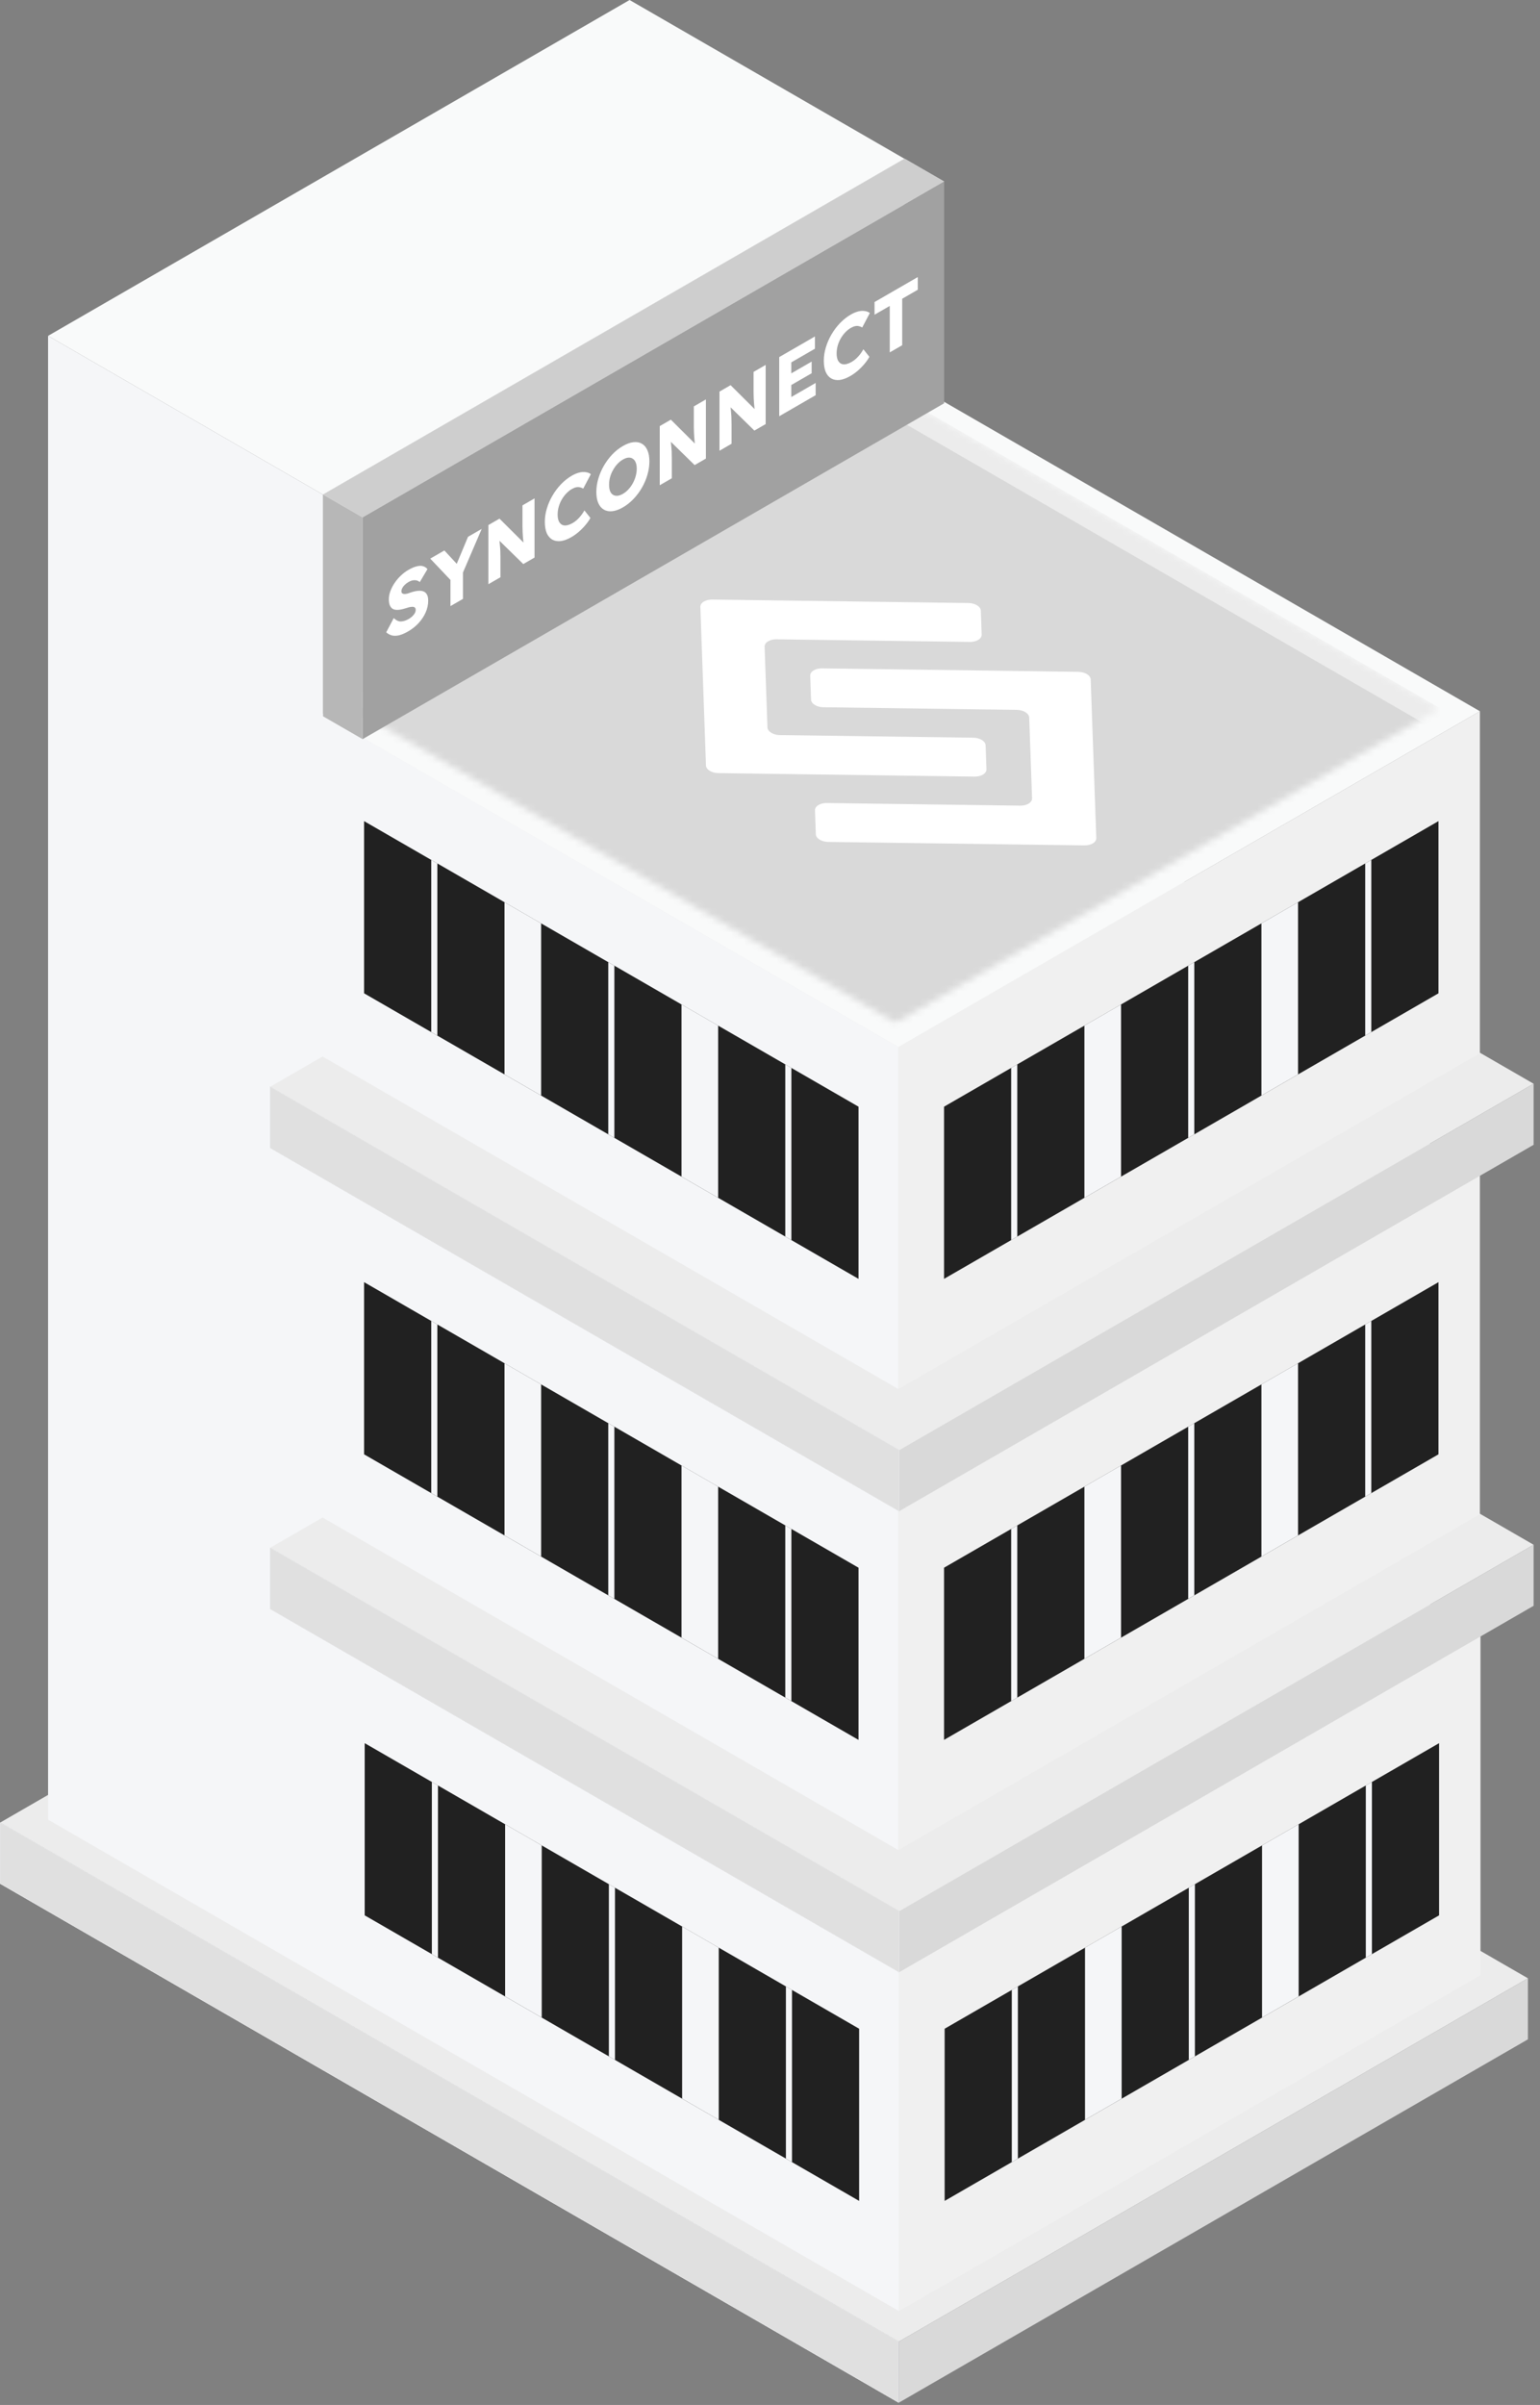 <svg width="237" height="370" viewBox="0 0 237 370" fill="none" xmlns="http://www.w3.org/2000/svg">
<rect x="0" y="0" width="237" height="370" fill="#808080" stroke="none"/>
<rect width="159.703" height="111.792" transform="matrix(0.866 0.5 -0.866 0.5 96.836 224.505)" fill="#ECECEC"/>
<rect width="159.703" height="9.394" transform="matrix(0.866 0.5 0 1 0.016 280.401)" fill="#F5F6F8"/>
<rect width="111.792" height="9.394" transform="matrix(0.866 -0.5 0 1 138.328 360.252)" fill="#D9D9D9"/>
<rect width="159.703" height="9.394" transform="matrix(0.866 0.5 0 1 0.016 280.401)" fill="#212121"/>
<rect width="159.703" height="9.394" transform="matrix(0.866 0.5 0 1 0.016 280.401)" fill="#F5F6F8"/>
<rect width="159.703" height="9.394" transform="matrix(0.866 0.5 0 1 0.016 280.401)" fill="#F5F6F8"/>
<rect width="159.703" height="9.394" transform="matrix(0.866 0.5 0 1 0.016 280.401)" fill="#F5F6F8"/>
<rect width="159.703" height="9.394" transform="matrix(0.866 0.5 0 1 0.016 280.401)" fill="#F5F6F8"/>
<rect width="159.703" height="9.394" transform="matrix(0.866 0.5 0 1 0.016 280.401)" fill="#E0E0E0"/>
<rect width="48.85" height="103.337" transform="matrix(0.866 0.5 -0.866 0.5 96.891 0)" fill="#F9FAFA"/>
<rect width="48.85" height="228.281" transform="matrix(0.866 0.5 0 1 7.398 51.669)" fill="#F5F6F8"/>
<rect width="103.337" height="228.281" transform="matrix(0.866 -0.5 0 1 49.711 76.094)" fill="#F0F0F0"/>
<rect width="102.398" height="103.337" transform="matrix(0.866 0.5 -0.866 0.5 139.172 200.079)" fill="#F9FAFA"/>
<rect width="102.398" height="52.608" transform="matrix(0.866 0.5 0 1 49.672 251.748)" fill="#F5F6F8"/>
<rect width="103.337" height="52.608" transform="matrix(0.866 -0.5 0 1 138.352 302.946)" fill="#F0F0F0"/>
<rect width="87.865" height="26.49" transform="matrix(0.866 0.5 0 1 56.125 268.183)" fill="#212121"/>
<rect width="1.085" height="26.49" transform="matrix(0.866 0.5 0 1 66.461 274.148)" fill="#F5F6F8"/>
<rect width="6.509" height="26.49" transform="matrix(0.866 0.5 0 1 104.977 296.386)" fill="#F5F6F8"/>
<rect width="6.509" height="26.49" transform="matrix(0.866 0.5 0 1 77.734 280.657)" fill="#F5F6F8"/>
<rect width="1.085" height="26.49" transform="matrix(0.866 0.5 0 1 120.945 305.606)" fill="#F5F6F8"/>
<rect width="1.085" height="26.49" transform="matrix(0.866 0.5 0 1 93.703 289.877)" fill="#F5F6F8"/>
<rect width="87.865" height="26.49" transform="matrix(-0.866 0.5 0 1 221.469 268.183)" fill="#212121"/>
<rect width="1.085" height="26.49" transform="matrix(-0.866 0.5 0 1 211.133 274.148)" fill="#F5F6F8"/>
<rect width="6.509" height="26.49" transform="matrix(-0.866 0.5 0 1 172.617 296.386)" fill="#F5F6F8"/>
<rect width="6.509" height="26.49" transform="matrix(-0.866 0.5 0 1 199.859 280.657)" fill="#F5F6F8"/>
<rect width="1.085" height="26.49" transform="matrix(-0.866 0.5 0 1 156.648 305.606)" fill="#F5F6F8"/>
<rect width="1.085" height="26.49" transform="matrix(-0.866 0.5 0 1 183.891 289.877)" fill="#F5F6F8"/>
<rect width="111.792" height="112.731" transform="matrix(0.866 0.5 -0.866 0.5 139.203 181.76)" fill="#ECECEC"/>
<rect width="111.792" height="9.394" transform="matrix(0.866 0.5 0 1 41.57 238.126)" fill="#F5F6F8"/>
<rect width="112.731" height="9.394" transform="matrix(0.866 -0.5 0 1 138.391 294.021)" fill="#D9D9D9"/>
<rect width="111.792" height="9.394" transform="matrix(0.866 0.5 0 1 41.57 238.126)" fill="#212121"/>
<rect width="111.792" height="9.394" transform="matrix(0.866 0.5 0 1 41.57 238.126)" fill="#F5F6F8"/>
<rect width="111.792" height="9.394" transform="matrix(0.866 0.5 0 1 41.57 238.126)" fill="#F5F6F8"/>
<rect width="111.792" height="9.394" transform="matrix(0.866 0.5 0 1 41.57 238.126)" fill="#F5F6F8"/>
<rect width="111.792" height="9.394" transform="matrix(0.866 0.5 0 1 41.57 238.126)" fill="#F5F6F8"/>
<rect width="111.792" height="9.394" transform="matrix(0.866 0.5 0 1 41.57 238.126)" fill="#E0E0E0"/>
<rect width="102.398" height="103.337" transform="matrix(0.866 0.5 -0.866 0.5 139.078 129.153)" fill="#F9FAFA"/>
<rect width="102.398" height="52.608" transform="matrix(0.866 0.5 0 1 49.578 180.822)" fill="#F5F6F8"/>
<rect width="103.337" height="52.608" transform="matrix(0.866 -0.5 0 1 138.258 232.021)" fill="#F0F0F0"/>
<rect width="87.865" height="26.49" transform="matrix(0.866 0.5 0 1 56.031 197.257)" fill="#212121"/>
<rect width="1.085" height="26.49" transform="matrix(0.866 0.5 0 1 66.367 203.223)" fill="#F5F6F8"/>
<rect width="6.509" height="26.49" transform="matrix(0.866 0.5 0 1 104.883 225.46)" fill="#F5F6F8"/>
<rect width="6.509" height="26.49" transform="matrix(0.866 0.5 0 1 77.641 209.731)" fill="#F5F6F8"/>
<rect width="1.085" height="26.49" transform="matrix(0.866 0.5 0 1 120.852 234.681)" fill="#F5F6F8"/>
<rect width="1.085" height="26.49" transform="matrix(0.866 0.5 0 1 93.609 218.952)" fill="#F5F6F8"/>
<rect width="87.865" height="26.49" transform="matrix(-0.866 0.5 0 1 221.375 197.257)" fill="#212121"/>
<rect width="1.085" height="26.49" transform="matrix(-0.866 0.5 0 1 211.039 203.223)" fill="#F5F6F8"/>
<rect width="6.509" height="26.49" transform="matrix(-0.866 0.5 0 1 172.523 225.46)" fill="#F5F6F8"/>
<rect width="6.509" height="26.49" transform="matrix(-0.866 0.5 0 1 199.766 209.731)" fill="#F5F6F8"/>
<rect width="1.085" height="26.49" transform="matrix(-0.866 0.5 0 1 156.555 234.681)" fill="#F5F6F8"/>
<rect width="1.085" height="26.49" transform="matrix(-0.866 0.5 0 1 183.797 218.952)" fill="#F5F6F8"/>
<rect width="111.792" height="112.731" transform="matrix(0.866 0.5 -0.866 0.5 139.203 110.834)" fill="#ECECEC"/>
<rect width="111.792" height="9.394" transform="matrix(0.866 0.5 0 1 41.57 167.2)" fill="#F5F6F8"/>
<rect width="112.731" height="9.394" transform="matrix(0.866 -0.5 0 1 138.391 223.096)" fill="#D9D9D9"/>
<rect width="111.792" height="9.394" transform="matrix(0.866 0.5 0 1 41.57 167.2)" fill="#212121"/>
<rect width="111.792" height="9.394" transform="matrix(0.866 0.5 0 1 41.57 167.2)" fill="#F5F6F8"/>
<rect width="111.792" height="9.394" transform="matrix(0.866 0.5 0 1 41.57 167.2)" fill="#F5F6F8"/>
<rect width="111.792" height="9.394" transform="matrix(0.866 0.5 0 1 41.57 167.2)" fill="#F5F6F8"/>
<rect width="111.792" height="9.394" transform="matrix(0.866 0.5 0 1 41.57 167.2)" fill="#F5F6F8"/>
<rect width="111.792" height="9.394" transform="matrix(0.866 0.5 0 1 41.57 167.2)" fill="#E0E0E0"/>
<rect width="102.398" height="103.337" transform="matrix(0.866 0.5 -0.866 0.5 139.078 58.226)" fill="#F9FAFA"/>
<rect width="102.398" height="52.608" transform="matrix(0.866 0.5 0 1 49.578 109.895)" fill="#F5F6F8"/>
<rect width="103.337" height="52.608" transform="matrix(0.866 -0.5 0 1 138.258 161.093)" fill="#F0F0F0"/>
<rect width="87.865" height="26.49" transform="matrix(0.866 0.5 0 1 56.031 126.329)" fill="#212121"/>
<rect width="1.085" height="26.49" transform="matrix(0.866 0.5 0 1 66.367 132.295)" fill="#F5F6F8"/>
<rect width="6.509" height="26.49" transform="matrix(0.866 0.5 0 1 104.883 154.532)" fill="#F5F6F8"/>
<rect width="6.509" height="26.49" transform="matrix(0.866 0.5 0 1 77.641 138.804)" fill="#F5F6F8"/>
<rect width="1.085" height="26.49" transform="matrix(0.866 0.5 0 1 120.852 163.753)" fill="#F5F6F8"/>
<rect width="1.085" height="26.49" transform="matrix(0.866 0.5 0 1 93.609 148.024)" fill="#F5F6F8"/>
<rect width="87.865" height="26.49" transform="matrix(-0.866 0.5 0 1 221.375 126.329)" fill="#212121"/>
<rect width="1.085" height="26.49" transform="matrix(-0.866 0.5 0 1 211.039 132.295)" fill="#F5F6F8"/>
<rect width="6.509" height="26.49" transform="matrix(-0.866 0.5 0 1 172.523 154.532)" fill="#F5F6F8"/>
<rect width="6.509" height="26.49" transform="matrix(-0.866 0.5 0 1 199.766 138.804)" fill="#F5F6F8"/>
<rect width="1.085" height="26.49" transform="matrix(-0.866 0.5 0 1 156.555 163.753)" fill="#F5F6F8"/>
<rect width="1.085" height="26.49" transform="matrix(-0.866 0.5 0 1 183.797 148.024)" fill="#F5F6F8"/>
<mask id="mask0_2352_462347" style="mask-type:alpha" maskUnits="userSpaceOnUse" x="54" y="61" width="168" height="97">
<rect width="95.822" height="96.761" transform="matrix(0.866 0.5 -0.866 0.5 138.641 61.045)" fill="#D9D9D9"/>
</mask>
<g mask="url(#mask0_2352_462347)">
<rect width="95.822" height="3.758" transform="matrix(0.866 0.5 0 1 138.641 61.045)" fill="#ECECEC"/>
<rect width="96.761" height="3.758" transform="matrix(0.866 -0.5 0 1 54.844 109.426)" fill="#E0E0E0"/>
<rect width="95.822" height="96.761" transform="matrix(0.866 0.5 -0.866 0.5 138.641 64.803)" fill="#D9D9D9"/>
</g>
<path d="M151.811 118.353L151.68 114.67C151.669 114.365 151.463 114.069 151.106 113.849C150.75 113.628 150.272 113.5 149.779 113.494L120.011 113.091C119.518 113.082 119.042 112.954 118.686 112.734C118.33 112.514 118.123 112.219 118.109 111.914L117.669 99.483C117.659 99.178 117.845 98.888 118.186 98.677C118.527 98.466 118.996 98.351 119.489 98.357L149.255 98.759C149.749 98.766 150.218 98.651 150.559 98.44C150.9 98.228 151.086 97.938 151.075 97.633L150.947 93.951C150.935 93.646 150.728 93.352 150.372 93.131C150.015 92.911 149.538 92.783 149.045 92.775L109.604 92.241C109.111 92.235 108.642 92.35 108.301 92.561C107.96 92.772 107.774 93.062 107.784 93.367L108.646 117.768C108.659 118.073 108.865 118.368 109.222 118.588C109.578 118.809 110.055 118.937 110.548 118.944L149.99 119.479C150.483 119.485 150.951 119.37 151.292 119.159C151.633 118.948 151.82 118.658 151.811 118.353Z" fill="white"/>
<path d="M124.689 103.951L124.818 107.632C124.829 107.938 125.036 108.233 125.392 108.454C125.749 108.674 126.226 108.802 126.72 108.809L156.489 109.213C156.982 109.221 157.458 109.349 157.814 109.57C158.17 109.79 158.377 110.084 158.391 110.389L158.831 122.821C158.84 123.126 158.654 123.415 158.313 123.626C157.972 123.837 157.504 123.953 157.011 123.947L127.243 123.544C126.749 123.537 126.28 123.652 125.939 123.863C125.598 124.074 125.412 124.364 125.423 124.67L125.553 128.352C125.565 128.657 125.772 128.952 126.128 129.173C126.485 129.393 126.962 129.521 127.455 129.529L166.896 130.063C167.389 130.069 167.858 129.954 168.199 129.743C168.54 129.532 168.726 129.242 168.716 128.937L167.853 104.535C167.841 104.23 167.634 103.935 167.278 103.715C166.922 103.495 166.445 103.367 165.952 103.359L126.509 102.825C126.016 102.819 125.548 102.934 125.207 103.145C124.866 103.356 124.68 103.646 124.689 103.951Z" fill="white"/>
<rect width="7.023" height="103.335" transform="matrix(0.866 0.5 -0.866 0.5 139.219 24.42)" fill="#F9FAFA"/>
<rect width="7.023" height="103.335" transform="matrix(0.866 0.5 -0.866 0.5 139.219 24.42)" fill="#CECECE"/>
<rect width="7.023" height="34.113" transform="matrix(0.866 0.5 0 1 49.719 76.09)" fill="#B7B7B7"/>
<rect width="103.335" height="34.113" transform="matrix(0.866 -0.5 0 1 55.805 79.602)" fill="#A1A1A1"/>
<path d="M62.814 97.138C62.296 97.437 61.827 97.638 61.406 97.742C60.993 97.833 60.626 97.838 60.303 97.755C59.98 97.664 59.691 97.506 59.436 97.281L60.596 95.09C60.971 95.454 61.346 95.628 61.721 95.61C62.104 95.589 62.498 95.461 62.904 95.227C63.106 95.11 63.29 94.973 63.455 94.817C63.62 94.661 63.748 94.501 63.838 94.336C63.928 94.163 63.973 93.99 63.973 93.816C63.973 93.686 63.943 93.587 63.883 93.517C63.831 93.444 63.756 93.396 63.658 93.374C63.56 93.353 63.444 93.351 63.309 93.368C63.174 93.377 63.031 93.403 62.881 93.446C62.731 93.481 62.577 93.526 62.42 93.582C61.984 93.721 61.605 93.801 61.282 93.823C60.96 93.845 60.69 93.801 60.472 93.693C60.262 93.572 60.104 93.39 59.999 93.147C59.894 92.896 59.841 92.579 59.841 92.198C59.841 91.791 59.92 91.372 60.078 90.943C60.243 90.501 60.461 90.081 60.731 89.682C61.008 89.271 61.328 88.896 61.688 88.558C62.048 88.211 62.423 87.925 62.814 87.7C63.331 87.401 63.774 87.21 64.142 87.128C64.517 87.033 64.836 87.026 65.099 87.108C65.369 87.186 65.598 87.336 65.786 87.557L64.604 89.552C64.446 89.418 64.273 89.331 64.086 89.292C63.906 89.249 63.711 89.249 63.5 89.292C63.298 89.331 63.088 89.414 62.87 89.539C62.645 89.669 62.45 89.817 62.285 89.981C62.127 90.133 62.003 90.296 61.913 90.469C61.823 90.634 61.778 90.798 61.778 90.963C61.778 91.11 61.815 91.214 61.89 91.275C61.965 91.336 62.067 91.372 62.194 91.385C62.322 91.39 62.468 91.375 62.633 91.34C62.799 91.297 62.971 91.24 63.151 91.171C63.564 91.028 63.936 90.939 64.266 90.904C64.604 90.865 64.893 90.889 65.133 90.976C65.38 91.058 65.568 91.219 65.696 91.457C65.831 91.682 65.898 91.999 65.898 92.406C65.898 93.039 65.763 93.654 65.493 94.252C65.23 94.837 64.866 95.381 64.401 95.883C63.943 96.373 63.414 96.791 62.814 97.138ZM69.323 93.25V88.713L69.401 89.305L66.215 85.944L68.388 84.689L70.82 87.316L69.829 87.849L72.025 82.59L74.13 81.374L71.079 88.479L71.248 87.498V92.138L69.323 93.25ZM75.159 89.88V80.78L76.871 79.792L81.002 83.906L80.631 84.056C80.593 83.792 80.563 83.536 80.541 83.289C80.518 83.042 80.496 82.799 80.473 82.561C80.458 82.318 80.443 82.071 80.428 81.82C80.421 81.564 80.413 81.287 80.406 80.988C80.406 80.685 80.406 80.355 80.406 80V77.751L82.263 76.678V85.778L80.53 86.779L76.218 82.561L76.792 82.32C76.829 82.715 76.859 83.053 76.882 83.335C76.912 83.603 76.934 83.846 76.95 84.062C76.972 84.275 76.987 84.47 76.995 84.647C77.002 84.825 77.006 85.005 77.006 85.187C77.013 85.356 77.017 85.549 77.017 85.766V88.808L75.159 89.88ZM87.934 82.635C87.341 82.977 86.793 83.181 86.29 83.246C85.794 83.298 85.363 83.222 84.995 83.018C84.627 82.806 84.342 82.472 84.139 82.017C83.944 81.549 83.847 80.969 83.847 80.275C83.847 79.599 83.952 78.915 84.162 78.221C84.372 77.528 84.661 76.867 85.029 76.239C85.404 75.597 85.843 75.015 86.346 74.49C86.856 73.962 87.412 73.524 88.012 73.177C88.388 72.961 88.755 72.805 89.116 72.709C89.476 72.614 89.81 72.59 90.118 72.638C90.433 72.672 90.703 72.776 90.928 72.95L89.757 75.173C89.6 75.073 89.431 75.006 89.251 74.971C89.078 74.924 88.887 74.921 88.677 74.965C88.466 75.008 88.241 75.099 88.001 75.238C87.701 75.411 87.416 75.641 87.145 75.927C86.883 76.2 86.65 76.512 86.448 76.863C86.252 77.201 86.099 77.567 85.986 77.961C85.873 78.356 85.817 78.757 85.817 79.164C85.817 79.562 85.873 79.894 85.986 80.158C86.099 80.414 86.256 80.6 86.459 80.717C86.661 80.834 86.905 80.871 87.191 80.828C87.483 80.78 87.806 80.654 88.159 80.451C88.399 80.312 88.628 80.141 88.846 79.937C89.063 79.734 89.262 79.515 89.442 79.281C89.63 79.034 89.795 78.782 89.938 78.527L90.861 79.684C90.673 80.035 90.422 80.397 90.106 80.769C89.799 81.138 89.454 81.489 89.071 81.822C88.695 82.143 88.316 82.414 87.934 82.635ZM95.874 78.05C95.274 78.397 94.726 78.596 94.231 78.648C93.735 78.7 93.304 78.62 92.936 78.408C92.568 78.195 92.283 77.862 92.08 77.407C91.878 76.952 91.776 76.382 91.776 75.697C91.776 75.013 91.878 74.326 92.08 73.637C92.283 72.948 92.568 72.285 92.936 71.648C93.304 71.011 93.735 70.432 94.231 69.912C94.726 69.392 95.27 68.961 95.863 68.619C96.456 68.276 97 68.079 97.496 68.027C97.991 67.975 98.423 68.055 98.79 68.268C99.158 68.48 99.44 68.816 99.635 69.275C99.837 69.73 99.939 70.3 99.939 70.985C99.939 71.661 99.837 72.347 99.635 73.045C99.44 73.73 99.158 74.391 98.79 75.028C98.423 75.665 97.991 76.243 97.496 76.763C97 77.283 96.46 77.712 95.874 78.05ZM95.863 75.977C96.171 75.799 96.452 75.572 96.708 75.294C96.97 75.013 97.195 74.701 97.383 74.358C97.578 74.003 97.728 73.635 97.833 73.253C97.939 72.872 97.991 72.49 97.991 72.109C97.991 71.728 97.939 71.407 97.833 71.147C97.728 70.887 97.578 70.697 97.383 70.575C97.195 70.441 96.97 70.385 96.708 70.406C96.452 70.424 96.171 70.521 95.863 70.699C95.555 70.876 95.27 71.106 95.008 71.388C94.752 71.665 94.527 71.981 94.332 72.337C94.137 72.683 93.987 73.047 93.882 73.429C93.784 73.806 93.735 74.185 93.735 74.566C93.735 74.948 93.784 75.275 93.882 75.548C93.987 75.808 94.137 75.998 94.332 76.12C94.527 76.241 94.752 76.293 95.008 76.276C95.27 76.254 95.555 76.154 95.863 75.977ZM101.532 74.654V65.554L103.243 64.566L107.375 68.68L107.004 68.83C106.966 68.565 106.936 68.31 106.914 68.063C106.891 67.816 106.869 67.573 106.846 67.335C106.831 67.092 106.816 66.845 106.801 66.594C106.793 66.338 106.786 66.061 106.778 65.762C106.778 65.458 106.778 65.129 106.778 64.774V62.525L108.636 61.452V70.552L106.902 71.553L102.59 67.335L103.165 67.094C103.202 67.489 103.232 67.827 103.255 68.108C103.285 68.377 103.307 68.62 103.322 68.836C103.345 69.049 103.36 69.244 103.367 69.421C103.375 69.599 103.378 69.779 103.378 69.961C103.386 70.13 103.39 70.323 103.39 70.539V73.581L101.532 74.654ZM110.726 69.346V60.246L112.437 59.258L116.569 63.372L116.198 63.522C116.16 63.257 116.13 63.002 116.108 62.755C116.085 62.508 116.063 62.265 116.04 62.027C116.025 61.784 116.01 61.537 115.995 61.286C115.987 61.03 115.98 60.753 115.972 60.454C115.972 60.15 115.972 59.821 115.972 59.466V57.217L117.83 56.144V65.244L116.096 66.245L111.784 62.027L112.359 61.786C112.396 62.181 112.426 62.519 112.449 62.8C112.479 63.069 112.501 63.312 112.516 63.528C112.539 63.74 112.554 63.935 112.561 64.113C112.569 64.291 112.572 64.471 112.572 64.653C112.58 64.822 112.584 65.014 112.584 65.231V68.273L110.726 69.346ZM119.92 64.037V54.938L125.414 51.766V53.651L121.778 55.75V61.08L125.527 58.916V60.8L119.92 64.037ZM120.821 59.786V57.992L124.908 55.633V57.427L120.821 59.786ZM130.869 57.846C130.276 58.188 129.728 58.392 129.225 58.457C128.73 58.509 128.299 58.433 127.931 58.23C127.563 58.017 127.278 57.684 127.075 57.228C126.88 56.761 126.782 56.18 126.782 55.486C126.782 54.81 126.887 54.126 127.098 53.432C127.308 52.739 127.597 52.078 127.965 51.45C128.34 50.809 128.779 50.226 129.282 49.702C129.792 49.173 130.348 48.735 130.948 48.389C131.323 48.172 131.691 48.016 132.051 47.92C132.412 47.825 132.746 47.801 133.053 47.849C133.369 47.884 133.639 47.988 133.864 48.161L132.693 50.384C132.535 50.284 132.367 50.217 132.186 50.182C132.014 50.135 131.822 50.133 131.612 50.176C131.402 50.219 131.177 50.31 130.937 50.449C130.636 50.622 130.351 50.852 130.081 51.138C129.818 51.411 129.586 51.723 129.383 52.074C129.188 52.412 129.034 52.778 128.921 53.172C128.809 53.567 128.753 53.968 128.753 54.375C128.753 54.774 128.809 55.105 128.921 55.37C129.034 55.625 129.192 55.812 129.394 55.928C129.597 56.045 129.841 56.082 130.126 56.039C130.419 55.991 130.742 55.866 131.094 55.662C131.334 55.523 131.563 55.352 131.781 55.148C131.999 54.945 132.198 54.726 132.378 54.492C132.565 54.245 132.731 53.994 132.873 53.738L133.796 54.895C133.609 55.246 133.357 55.608 133.042 55.98C132.734 56.349 132.389 56.7 132.006 57.033C131.631 57.354 131.252 57.625 130.869 57.846ZM136.93 54.217V47.067L134.588 48.419V46.469L141.242 42.627V44.577L138.844 45.962V53.112L136.93 54.217Z" fill="white"/>
</svg>
